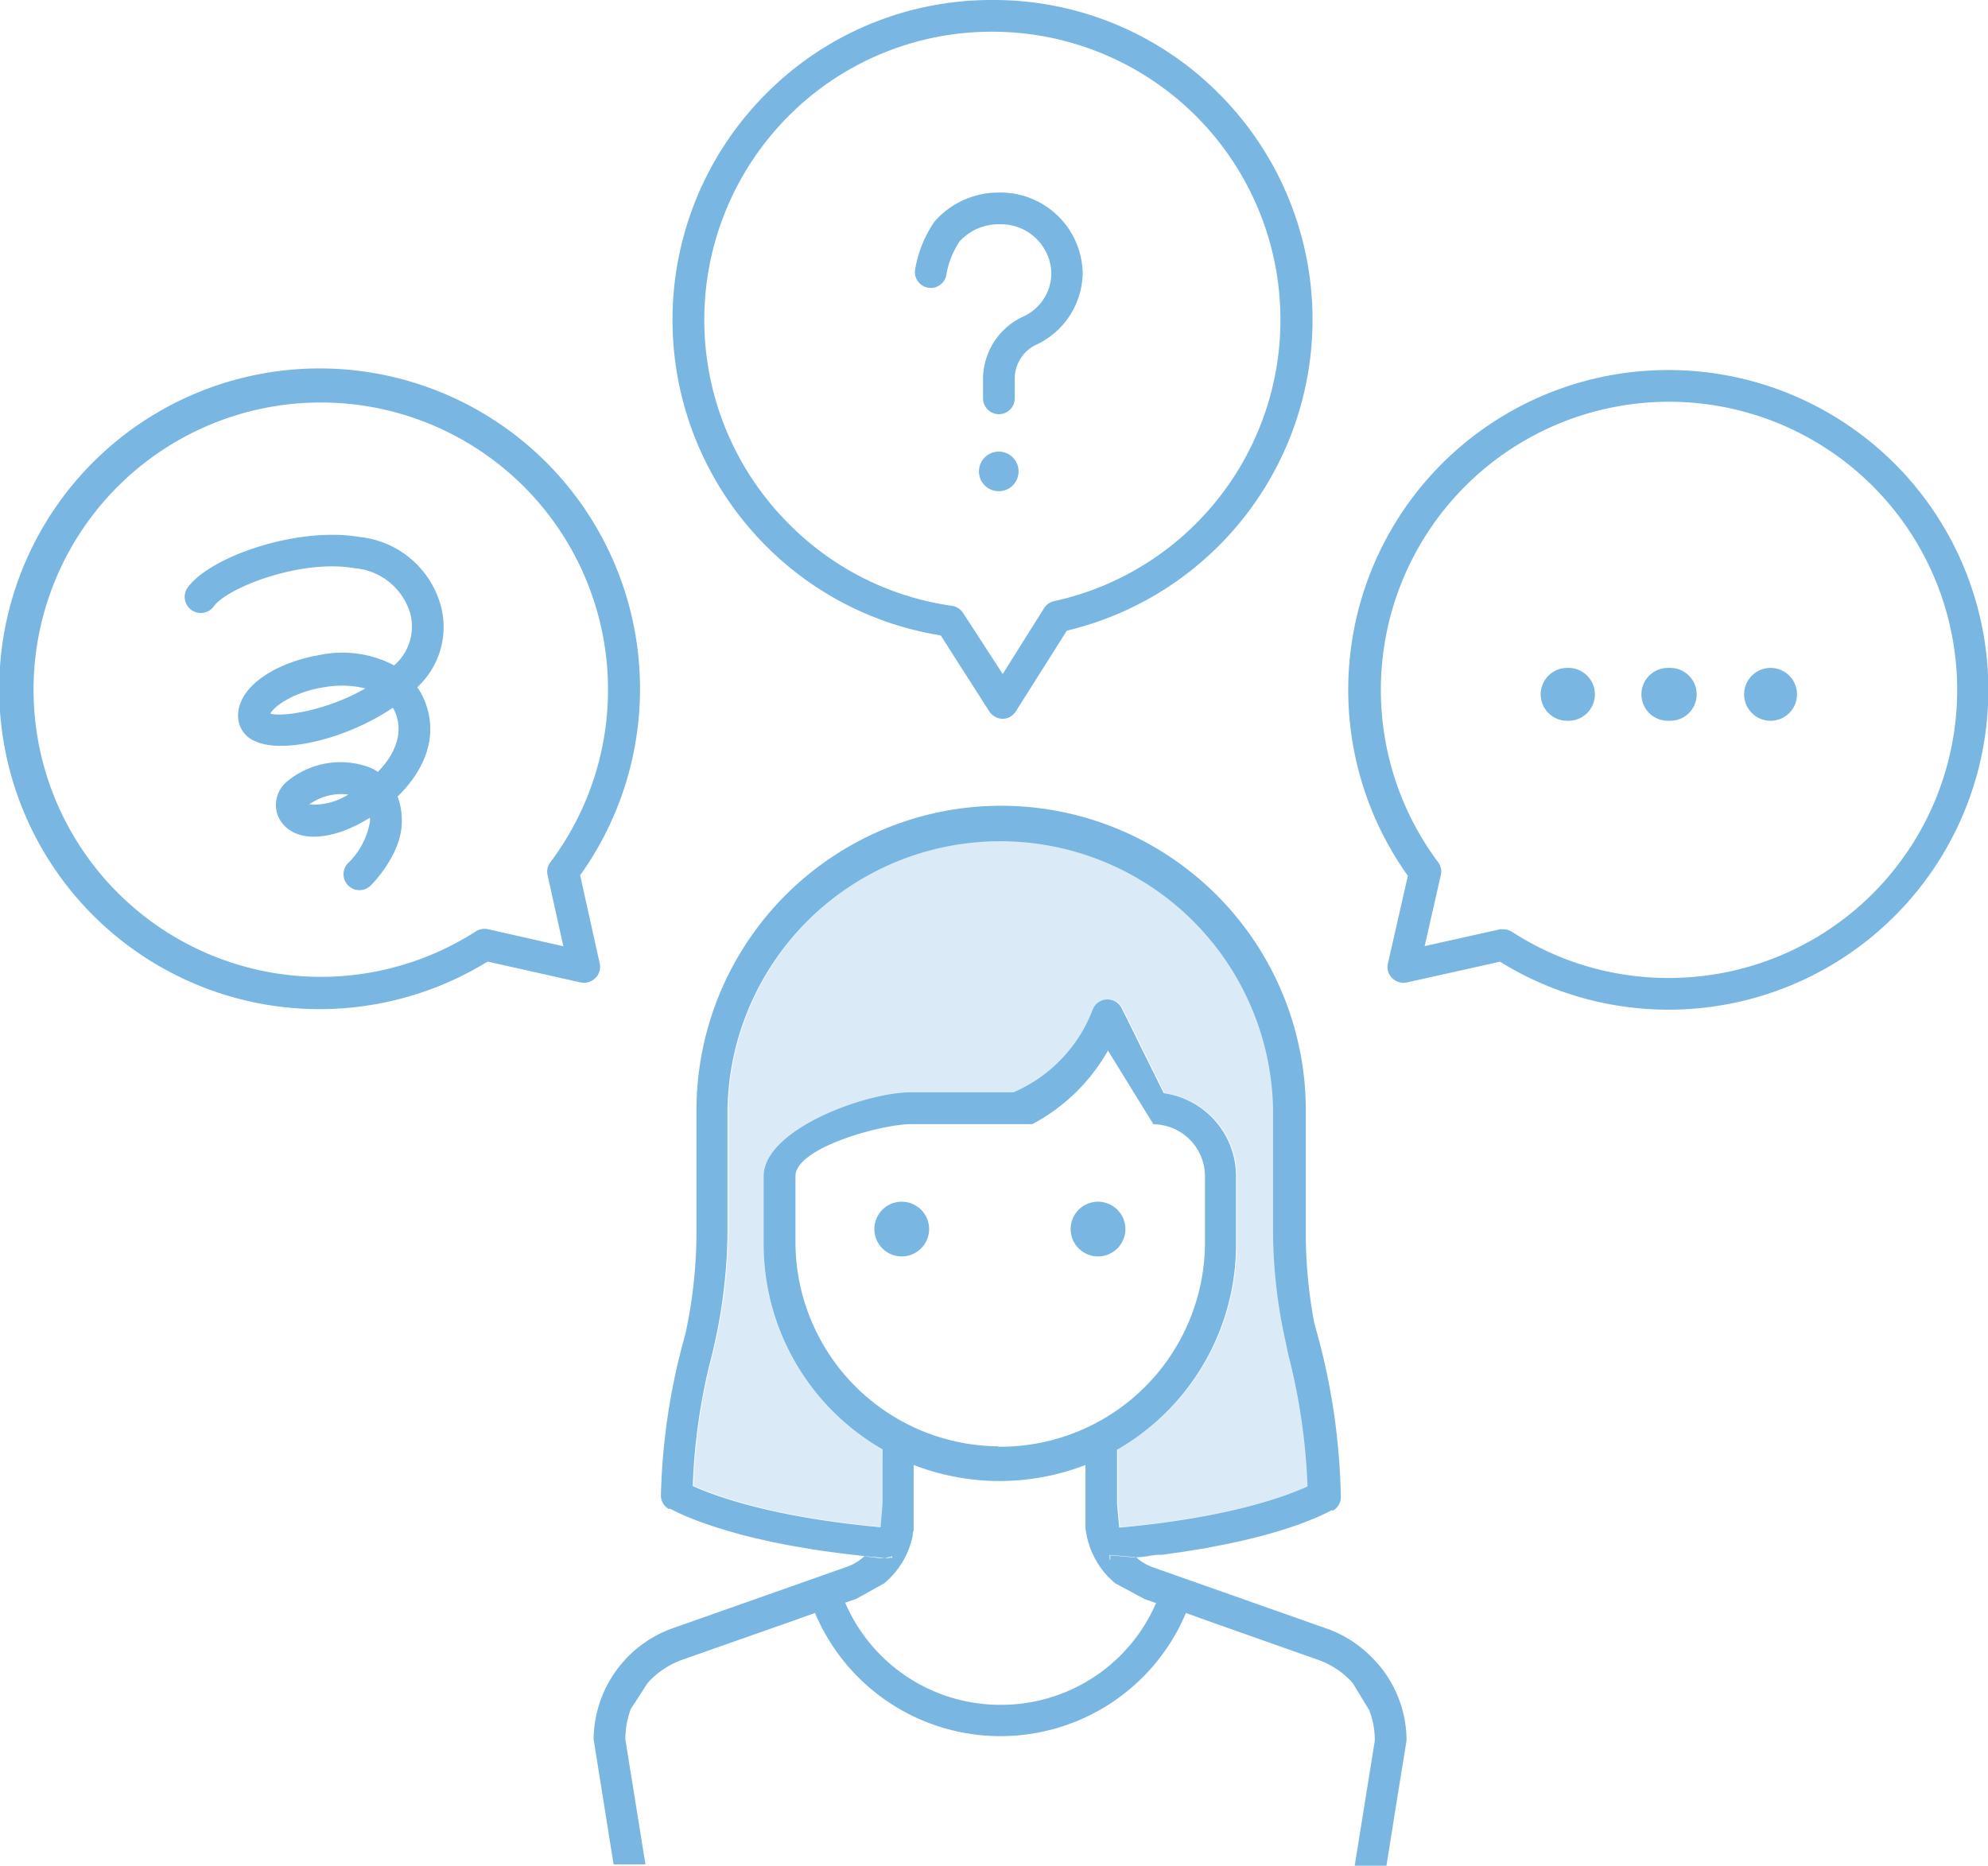 <svg xmlns="http://www.w3.org/2000/svg" viewBox="0 0 150.4 141.17"><defs><style>.cls-1{fill:#daebf7}.cls-2{fill:none}.cls-3{fill:#7ab6e2}</style></defs><g id="レイヤー_2" data-name="レイヤー 2"><g id="レイヤー_1-2" data-name="レイヤー 1"><path class="cls-1" d="M66.76 109.67a17.91 17.91 0 01-9-15.53V89c0-3.51 7.66-6.35 11.15-6.35h1.29a.83.83 0 01.15 0 1 1 0 01.17 0h6.23a11.1 11.1 0 006-6.29 1.2 1.2 0 012.18-.07l3.18 6.43A6.34 6.34 0 0193.57 89v5.14a17.91 17.91 0 01-9 15.53v4.08l.16 1.81c8.43-.76 12.78-2.44 14.25-3.12a46.62 46.62 0 00-1.41-9.8c-.1-.4-.17-.8-.26-1.2a39 39 0 01-.94-8.63v-9a20.64 20.64 0 00-41.27 0v9a38.27 38.27 0 01-.26 4.54 38.64 38.64 0 01-.62 3.83c-.15.69-.3 1.38-.49 2.06a45.72 45.72 0 00-1.26 9.17c1.46.67 5.8 2.35 14.2 3.12l.15-1.8z"/><path class="cls-2" d="M91.16 94.14V89a3.94 3.94 0 00-3.9-3.94l-3.44-5.58a14.17 14.17 0 01-5.72 5.57h-7.57a.9.9 0 01-.16 0 1.24 1.24 0 01-.16 0h-1.29c-2.18 0-8.74 1.77-8.74 3.94v5.14a15.49 15.49 0 0031 0zm-8.08-3.21A2.07 2.07 0 1181 93a2.07 2.07 0 012.08-2.07zm-14.86 4.14A2.07 2.07 0 1170.29 93a2.07 2.07 0 01-2.07 2.07zm-44.87-34.2a4.89 4.89 0 003-.78 4.18 4.18 0 00-3 .78z"/><path class="cls-2" d="M41.64 65.25A21.91 21.91 0 1036 70.48a1.22 1.22 0 01.91-.16l5.7 1.27-1.19-5.36a1.18 1.18 0 01.22-.98zm-9.4-11.91c.92 2.67-.3 5.13-2.16 6.94a5.21 5.21 0 01.32 1.89c0 2.42-2.11 4.6-2.35 4.84a1.2 1.2 0 01-1.7-1.69A5.64 5.64 0 0028 62.17a2.53 2.53 0 000-.28 11.59 11.59 0 01-2 1c-2.95 1.05-4.52.05-5-1.23a2.31 2.31 0 01.72-2.5 6.32 6.32 0 016.23-1.08 3.23 3.23 0 01.65.35c1.17-1.21 1.92-2.73 1.39-4.29a3 3 0 00-.26-.57c-3.33 2.28-8.22 3.55-10.41 2.54A2.07 2.07 0 0118 54.17c0-2.35 3.09-4.09 6.14-4.6a8.39 8.39 0 015.67.78 3.91 3.91 0 001.24-3.85 4.81 4.81 0 00-4.26-3.5c-4.11-.7-9.64 1.5-10.61 2.87a1.2 1.2 0 11-2-1.39c1.66-2.35 8.26-4.64 13-3.84a7.13 7.13 0 016.16 5.21A6.21 6.21 0 0131.57 52a5.32 5.32 0 01.67 1.34zM75.7 129a12.76 12.76 0 0011.76-7.72l-.86-.3-2.11-1.17a6.27 6.27 0 01-1.69-2.18 5 5 0 01-.26-.64 7 7 0 01-.31-1.35v-4.79a18 18 0 01-13 0v4.96c0 .11 0 .23-.06.34s0 0 0 .06a6.37 6.37 0 01-2.16 3.6L64.78 121l-.84.29A12.77 12.77 0 0075.7 129zm-3.65-83.21a1.23 1.23 0 01.85.54l3 4.62L79 46a1.2 1.2 0 01.75-.53A21.79 21.79 0 0090.44 8.74 21.65 21.65 0 0075.07 2.4H75a21.8 21.8 0 00-15.3 37.26 21.59 21.59 0 0012.35 6.13zm3.51-8.62a1.5 1.5 0 111.5-1.5 1.5 1.5 0 01-1.5 1.5zm-4.91-20.33a1.13 1.13 0 01.1-.13 6.42 6.42 0 014.82-2.14 6.22 6.22 0 016.34 6.08 6.08 6.08 0 01-3.59 5.47 2.84 2.84 0 00-1.55 2.61v1.36a1.2 1.2 0 11-2.4 0v-1.36A5.23 5.23 0 0177.31 24a3.63 3.63 0 002.19-3.3 3.81 3.81 0 00-3.93-3.7 4 4 0 00-3 1.28 6.49 6.49 0 00-1 2.45 1.2 1.2 0 01-2.39-.23 9 9 0 011.47-3.66z"/><path class="cls-2" d="M24.54 51.94c-2.26.37-3.79 1.44-4.09 2 1 .3 4.3-.21 7.19-1.94a7.5 7.5 0 00-3.1-.06zM126.2 30.37a21.8 21.8 0 00-17.44 34.88 1.18 1.18 0 01.21 1l-1.19 5.36 5.7-1.27a1.09 1.09 0 01.26 0 1.26 1.26 0 01.65.19 21.8 21.8 0 1011.81-40.16zm-7.54 24.17h-.1a2 2 0 010-4h.1a2 2 0 010 4zm7.7 0h-.18a2 2 0 010-4h.18a2 2 0 110 4zm7.62 0a2 2 0 01-2-2 2 2 0 011.95-2h.1a2 2 0 010 4z"/><path class="cls-1" d="M100.41 114.42l-.13.06zm.42-.23h-.08zm-50.18.05h-.08zm50.01.04l-.09.06zm-.66.32l-.15.07zm-5.8 1.91l-.4.09zm-43.37-2.17l-.1-.06zm44.58 1.87l-.35.09zm3.59-1.16l-.22.09zm-6.16 1.77l-.43.08zm5.44-1.5l-.25.09zm-1.78.58l-.33.1zm.95-.3l-.29.1zm-6.1 1.51l-.46.08zm-34.98-.8l-.37-.11zm4.19.88l-.56-.09zm-2.93-.58l-.46-.1zm1.37.3l-.51-.1zm-7.88-2.43l-.13-.07zM64 117.69l-.52-.06zm-1.77-.23l-.57-.08zM52 114.89l-.21-.09zm.64.25l-.25-.1zm-1.13-.47l-.17-.08zm2.74 1.03l-.33-.11zm-.86-.29l-.29-.1zm1.86.59l-.38-.11zm44.32-1.19l-.18.08zm-11.67 2.83h-.39zm-22.49.22zm3.71-2.08c0 .13 0 .26-.07.4v-.06c0-.06.05-.23.07-.34zm.06-.87zm20.52 2.47l-.46.07z"/><path class="cls-3" d="M68.22 90.93A2.07 2.07 0 1070.29 93a2.07 2.07 0 00-2.07-2.07zm14.86 4.14A2.07 2.07 0 1081 93a2.07 2.07 0 002.08 2.07zm-31.74 19.52l-.22-.11zm1.76.72l-.46-.17zm-2.37-1.03h-.08zm1.08.52l-.3-.13zm.58.2l-.37-.15zm-1.39-.59l-.16-.07zm9 2.69l-1-.19zm1.66.28l-1.1-.19zm29.23-.19l-1.19.19zm-27.43.44l-1.23-.17zm1.95.23l-1.41-.17zM56 116.2l-.7-.2zm30 1.66l1.56-.18c-.51.06-1 .13-1.56.18zm-31.13-1.97l-.62-.19zm-.95-.3l-.53-.18zm3.25.92l-.8-.2zm1.35.3l-.89-.2zm38.64-1.11l-.66.2zm-2.1.6l-.86.21zm1.11-.3l-.76.21zm1.83-.59l-.58.19zm.76-.27l-.48.18zm-6.35 1.76l-1.06.21zm-3.17.55l-1.34.19zm4.56-.85l-1 .22zm5.59-1.71l-.41.16zm.5-.22l-.32.14zm.68-.33l-.16.08zm.18-.1h-.09zm-.47.24l-.24.12zM82.54 117a7 7 0 01-.31-1.35 7 7 0 00.31 1.35zm-13.39-1.43v.21zM66.36 118a1.82 1.82 0 00.52 0l-1.47-.13zm19.64-.14l-2-.17v.35c.7-.05 1.36-.11 2-.18zm-18.54.14v-.17a2.46 2.46 0 01-.6.12z"/><path class="cls-3" d="M103.64 125.27a8.89 8.89 0 00-3.16-2l-13.27-4.68a3.76 3.76 0 01-1.26-.76c-.65.07-1.31.13-2 .18v-.35l2 .17c.54 0 1-.12 1.56-.18h.39l1.34-.19.46-.07 1.19-.19.46-.08 1.06-.21.43-.08 1-.22.4-.09.86-.21.35-.09.76-.21.33-.1.66-.2.29-.1.58-.19.25-.09.48-.18.22-.09.41-.16.18-.08.32-.14.15-.07.24-.12.13-.06.16-.08.09-.06h.17a1.19 1.19 0 00.57-1 50.08 50.08 0 00-2-13.13 36.34 36.34 0 01-.65-7.14v-9a23.05 23.05 0 00-46.1 0v9a36.4 36.4 0 01-.84 7.93A49.12 49.12 0 0050 113.17a1.19 1.19 0 00.57 1h.16l.1.06.16.07.13.07.22.11.17.08.3.13.21.09.37.15.25.1.46.17.29.1.53.18.33.11.62.19.38.11.7.2.42.11.8.2.46.1.89.2.51.1 1 .19.54.09 1.1.19.57.08 1.23.17.52.06 1.43.17 1.47.13a2.46 2.46 0 00.6-.12v.17l-.58-.05a1.82 1.82 0 01-.52 0l-1-.12a3.85 3.85 0 01-1.27.78l-13.27 4.68a9 9 0 00-5.94 8.32v.07l1.51 9.46h2.41l-1.52-9.46a6.66 6.66 0 01.41-2.29l1.28-1.98a6.47 6.47 0 012.64-1.76l8.11-2.85 1.91-.68a15.22 15.22 0 0028.06 0l1.89.68 8.07 2.85a6.34 6.34 0 012.65 1.76l1.26 2.07a6.41 6.41 0 01.42 2.29l-1.52 9.47h2.4l.81-5.08.71-4.39a8.87 8.87 0 00-2.77-6.43zm-51.23-12.83a45.72 45.72 0 011.26-9.17c.19-.68.34-1.37.49-2.06a38.64 38.64 0 00.62-3.83 38.27 38.27 0 00.26-4.54v-9a20.64 20.64 0 0141.27 0v9a39 39 0 00.94 8.63c.09.4.16.8.26 1.2a46.62 46.62 0 011.41 9.8c-1.47.68-5.82 2.36-14.25 3.12l-.16-1.81v-4.08a17.91 17.91 0 009-15.53V89a6.34 6.34 0 00-5.47-6.28l-3.18-6.43a1.2 1.2 0 00-2.18.07 11.1 11.1 0 01-6 6.29h-6.15a1 1 0 00-.17 0 .83.83 0 00-.15 0h-1.29c-3.49 0-11.15 2.84-11.15 6.35v5.14a17.91 17.91 0 009 15.53v4.09l-.15 1.8c-8.41-.77-12.75-2.45-14.21-3.12zm23.1-3a15.48 15.48 0 01-15.33-15.3V89c0-2.17 6.56-3.94 8.74-3.94h1.29a1.24 1.24 0 00.16 0 .9.9 0 00.16 0h7.57a14.17 14.17 0 005.72-5.57l3.44 5.58a3.94 3.94 0 013.9 3.93v5.14a15.48 15.48 0 01-15.65 15.33zM75.7 129a12.77 12.77 0 01-11.76-7.73l.84-.29 2.11-1.17a6.37 6.37 0 002.16-3.6c0-.14 0-.27.07-.4v-4.96a18 18 0 0013 0v4.79a7 7 0 00.31 1.35 5 5 0 00.26.64 6.27 6.27 0 001.69 2.18L86.6 121l.86.3A12.76 12.76 0 0175.7 129zm50.5-101a24.2 24.2 0 00-19.69 38.27L105 72.91a1.18 1.18 0 00.32 1.1 1.23 1.23 0 001.11.33l7.05-1.57A24.2 24.2 0 10126.2 28zm0 46a21.69 21.69 0 01-11.81-3.49 1.26 1.26 0 00-.65-.19 1.09 1.09 0 00-.26 0l-5.7 1.27 1.22-5.36a1.18 1.18 0 00-.21-1A21.8 21.8 0 11126.2 74z"/><path class="cls-3" d="M118.66 50.54h-.1a2 2 0 000 4h.1a2 2 0 000-4zm7.7 0h-.18a2 2 0 000 4h.18a2 2 0 100-4zm7.64 0h-.1a2 2 0 00-1.95 2 2 2 0 002 2 2 2 0 000-4zM45.05 74a1.18 1.18 0 00.32-1.1l-1.48-6.67a24.24 24.24 0 10-7 6.53l7 1.57a1.23 1.23 0 001.16-.33zm-8.13-3.69a1.22 1.22 0 00-.91.16 21.73 21.73 0 115.63-5.23 1.18 1.18 0 00-.21 1l1.19 5.36zm34.25-22.23l3.68 5.76a1.24 1.24 0 001 .55 1.19 1.19 0 001-.56l3.86-6.11A24.19 24.19 0 0092.13 7a24 24 0 00-17.06-7H75a24 24 0 00-17.09 7.14l.85.84-.85-.84A24.22 24.22 0 0058 41.36a24 24 0 0013.17 6.72zM59.61 8.83A21.67 21.67 0 0175 2.4h.06a21.8 21.8 0 0115.47 37.17 21.68 21.68 0 01-10.8 5.92A1.2 1.2 0 0079 46l-3.14 5-3-4.62a1.23 1.23 0 00-.85-.54 21.59 21.59 0 01-12.31-6.18 21.83 21.83 0 01-.09-30.83z"/><path class="cls-3" d="M33.35 45.84a7.13 7.13 0 00-6.16-5.21c-4.71-.8-11.31 1.49-13 3.84a1.2 1.2 0 102 1.39c1-1.37 6.5-3.57 10.61-2.87a4.81 4.81 0 014.26 3.51 3.91 3.91 0 01-1.24 3.85 8.39 8.39 0 00-5.67-.78c-3.05.51-6.14 2.25-6.14 4.6a2.07 2.07 0 001.3 1.92c2.19 1 7.08-.26 10.41-2.54a3 3 0 01.26.57c.53 1.56-.22 3.08-1.39 4.29a3.23 3.23 0 00-.65-.35 6.32 6.32 0 00-6.23 1.08 2.31 2.31 0 00-.72 2.5c.48 1.28 2.05 2.28 5 1.23a11.59 11.59 0 002-1 2.53 2.53 0 010 .28 5.64 5.64 0 01-1.65 3.15 1.2 1.2 0 101.71 1.7c.24-.24 2.35-2.42 2.35-4.84a5.21 5.21 0 00-.32-1.89c1.86-1.81 3.08-4.27 2.16-6.94a5.32 5.32 0 00-.67-1.33 6.21 6.21 0 001.78-6.16zM20.45 54c.3-.59 1.83-1.66 4.09-2a7.5 7.5 0 013.1.09c-2.89 1.67-6.21 2.18-7.19 1.91zm2.9 6.9a4.18 4.18 0 013-.78 4.89 4.89 0 01-3 .75zM70.3 21.78a1.2 1.2 0 001.31-1.08 6.49 6.49 0 011-2.45 4 4 0 013-1.28 3.81 3.81 0 013.93 3.68A3.63 3.63 0 0177.31 24a5.23 5.23 0 00-2.94 4.78v1.36a1.2 1.2 0 102.4 0v-1.41a2.84 2.84 0 011.55-2.61 6.08 6.08 0 003.59-5.47 6.22 6.22 0 00-6.34-6.08 6.42 6.42 0 00-4.82 2.14 1.13 1.13 0 00-.1.13 9 9 0 00-1.43 3.63 1.2 1.2 0 001.08 1.31z"/><circle class="cls-3" cx="75.56" cy="35.67" r="1.5"/></g></g></svg>